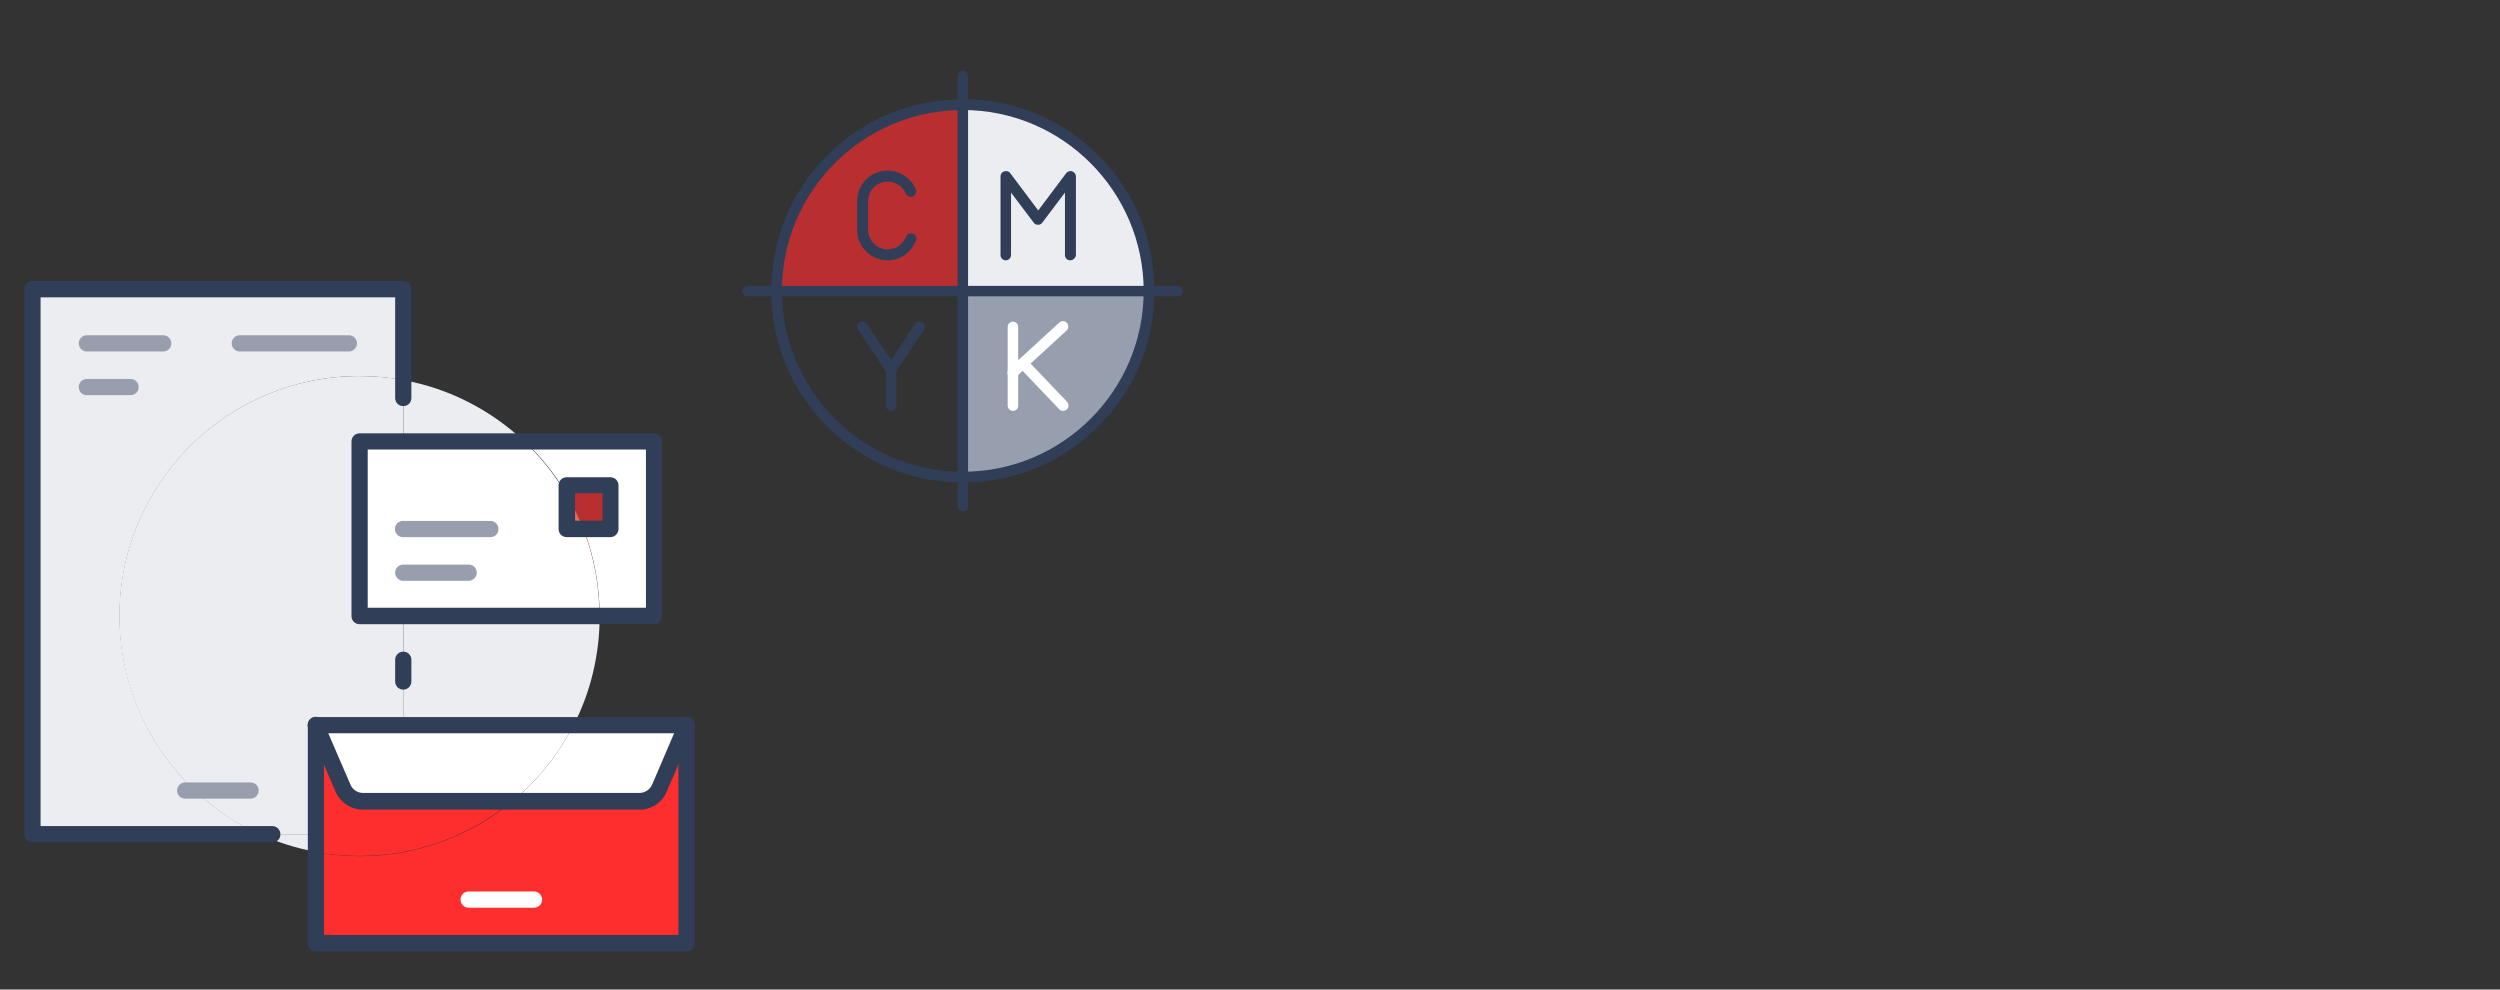 <?xml version="1.0" encoding="utf-8"?>
<!-- Generator: Adobe Illustrator 26.0.2, SVG Export Plug-In . SVG Version: 6.00 Build 0)  -->
<svg version="1.1" id="Layer_1" xmlns="http://www.w3.org/2000/svg" xmlns:xlink="http://www.w3.org/1999/xlink" x="0px" y="0px"
	 viewBox="0 0 104.77 41.47" style="enable-background:new 0 0 104.77 41.47;" xml:space="preserve">
<rect x="0" y="0" width="104.77" height="41.47" fill="#333333" stroke="none"/>
<style type="text/css">
	.st0{fill:#EBEDF0;}
	.st1{opacity:0.38;}
	.st2{fill:#FF2E2E;}
	.st3{fill:#FFFFFF;}
	.st4{fill:#979FAF;}
	.st5{fill:#303E58;}
	.st6{fill:#8FF3AD;}
	.st7{opacity:0.66;}
</style>
<g>
	<g id="XMLID_16_">
		<g>
			<g>
				<path class="st0" d="M-36.26,11.06h28.1c0.55,0,1,0.45,1,1v17.06h-1.51V12.57h-27.09v16.56h-1.51V12.06
					C-37.26,11.51-36.81,11.06-36.26,11.06z"/>
			</g>
			<g class="st1">
				<path class="st2" d="M-35.76,29.12h27.09h1.51v2.01c0,0.55-0.45,1-1,1H-20.2h-4.01h-12.04c-0.55,0-1-0.45-1-1v-2.01H-35.76z"/>
			</g>
			<g>
				<path class="st3" d="M-34.75,22.6v4.01h7.02V22.6H-34.75z M-9.67,22.6h-7.02v4.01h7.02V22.6z M-35.76,12.57h27.09v16.56h-27.09
					V12.57z M-9.67,13.57h-11.54v2.51h11.54C-9.67,16.08-9.67,13.57-9.67,13.57z M-23.21,13.57h-11.54v6.52h3.51h8.03v-2.01V13.57z
					 M-18.7,26.61V22.6h-7.02v4.01H-18.7z"/>
			</g>
			<g>
				<path class="st0" d="M-23.21,13.57v4.52l-2.01-2.01l-2.51,2.51l-1-1l-2.51,2.51h-3.51v-6.52h11.54V13.57z M-30.74,16.58
					c0-0.55-0.45-1-1-1c-0.55,0-1,0.45-1,1s0.45,1,1,1S-30.74,17.13-30.74,16.58z"/>
			</g>
			<g>
				<circle class="st2" cx="-31.74" cy="16.58" r="1"/>
			</g>
			<g>
				<polygon class="st2" points="-27.73,18.59 -25.22,16.08 -23.21,18.09 -23.21,20.09 -31.24,20.09 -28.73,17.58 				"/>
			</g>
			<g>
				<rect x="-16.69" y="22.6" class="st4" width="7.02" height="4.01"/>
			</g>
			<g>
				<rect x="-21.21" y="13.57" class="st4" width="11.54" height="2.51"/>
			</g>
			<g>
				<rect x="-25.72" y="22.6" class="st4" width="7.02" height="4.01"/>
			</g>
			<g>
				<rect x="-34.75" y="22.6" class="st4" width="7.02" height="4.01"/>
			</g>
			<g class="st1">
				<polygon class="st2" points="-20.2,32.13 -19.2,36.15 -25.22,36.15 -24.22,32.13 				"/>
			</g>
		</g>
		<g>
			<g>
				<path class="st5" d="M-8.16,32.51h-28.1c-0.76,0-1.38-0.62-1.38-1.38V12.06c0-0.76,0.62-1.38,1.38-1.38h28.1
					c0.76,0,1.38,0.62,1.38,1.38v19.07C-6.78,31.89-7.4,32.51-8.16,32.51z M-36.26,11.44c-0.35,0-0.63,0.28-0.63,0.63v19.07
					c0,0.35,0.28,0.63,0.63,0.63h28.1c0.35,0,0.63-0.28,0.63-0.63V12.06c0-0.35-0.28-0.63-0.63-0.63L-36.26,11.44L-36.26,11.44z"/>
			</g>
			<g>
				<path class="st5" d="M-7.16,29.5h-30.1c-0.21,0-0.38-0.17-0.38-0.38s0.17-0.38,0.38-0.38h30.1c0.21,0,0.38,0.17,0.38,0.38
					C-6.78,29.33-6.95,29.5-7.16,29.5z"/>
			</g>
			<g>
				<path class="st5" d="M-16.69,36.52h-11.04c-0.21,0-0.38-0.17-0.38-0.38c0-0.21,0.17-0.38,0.38-0.38h11.04
					c0.21,0,0.38,0.17,0.38,0.38C-16.31,36.36-16.48,36.52-16.69,36.52z"/>
			</g>
			<g>
				<path class="st5" d="M-19.2,36.52c-0.17,0-0.32-0.11-0.36-0.29l-1-4.01c-0.05-0.2,0.07-0.41,0.27-0.46s0.41,0.07,0.46,0.27
					l1,4.01c0.05,0.2-0.07,0.41-0.27,0.46C-19.14,36.52-19.17,36.52-19.2,36.52z"/>
			</g>
			<g>
				<path class="st5" d="M-25.22,36.52c-0.03,0-0.06,0-0.09-0.01c-0.2-0.05-0.32-0.25-0.27-0.46l1-4.01
					c0.05-0.2,0.25-0.32,0.46-0.27c0.2,0.05,0.32,0.25,0.27,0.46l-1,4.01C-24.9,36.41-25.05,36.52-25.22,36.52z"/>
			</g>
			<g>
				<path class="st5" d="M-23.21,20.47h-11.54c-0.21,0-0.38-0.17-0.38-0.38v-6.52c0-0.21,0.17-0.38,0.38-0.38h11.54
					c0.21,0,0.38,0.17,0.38,0.38v6.52C-22.84,20.3-23,20.47-23.21,20.47z M-34.38,19.72h10.79v-5.77h-10.79V19.72z"/>
			</g>
			<g>
				<rect x="-21.21" y="19.72" class="st4" width="11.54" height="0.75"/>
			</g>
			<g>
				<rect x="-21.21" y="17.71" class="st4" width="11.54" height="0.75"/>
			</g>
			<g>
				<path class="st5" d="M-31.74,17.96c-0.76,0-1.38-0.62-1.38-1.38c0-0.76,0.62-1.38,1.38-1.38s1.38,0.62,1.38,1.38
					S-30.98,17.96-31.74,17.96z M-31.74,15.95c-0.35,0-0.63,0.28-0.63,0.63s0.28,0.63,0.63,0.63s0.63-0.28,0.63-0.63
					S-31.4,15.95-31.74,15.95z"/>
			</g>
			<g>
				<path class="st5" d="M-31.24,20.47c-0.1,0-0.19-0.04-0.27-0.11c-0.15-0.15-0.15-0.39,0-0.53l2.51-2.51
					c0.15-0.15,0.39-0.15,0.53,0l0.74,0.74l2.24-2.24c0.15-0.15,0.39-0.15,0.53,0l2.01,2.01c0.15,0.15,0.15,0.39,0,0.53
					c-0.15,0.15-0.39,0.15-0.53,0l-1.74-1.74l-2.24,2.24c-0.15,0.15-0.39,0.15-0.53,0l-0.74-0.74l-2.24,2.24
					C-31.05,20.43-31.14,20.47-31.24,20.47z"/>
			</g>
		</g>
	</g>
</g>
<g>
	<g id="XMLID_13_">
		<g>
			<g>
				<path class="st0" d="M16.9,28.56v1.83h-3.66v4.57h-1.83h-0.54c-1.01-0.45-1.92-1.08-2.71-1.83C6.22,31.3,5,28.7,5,25.82
					c0-5.55,4.5-10.06,10.06-10.06c0.62,0,1.23,0.05,1.83,0.17v0.74v1.83h-1.83v7.31h1.83v1.83L16.9,28.56L16.9,28.56z"/>
			</g>
			<g>
				<path class="st3" d="M16.9,30.39h7.13c-0.63,1.24-1.51,2.33-2.57,3.2h-6.24c-0.37,0-0.69-0.22-0.84-0.56l-1.14-2.64H16.9z"/>
			</g>
			<g>
				<path class="st6" d="M24.44,22.16h-0.68v-1.42C24.02,21.19,24.24,21.67,24.44,22.16z"/>
			</g>
			<g>
				<path class="st2" d="M28.78,30.39v9.14H13.24v-3.82c0.59,0.11,1.21,0.17,1.83,0.17c2.43,0,4.64-0.86,6.39-2.28h5.35
					c0.37,0,0.69-0.22,0.84-0.56L28.78,30.39z"/>
			</g>
			<g class="st7">
				<path class="st2" d="M25.58,20.33v2.73h-1.71c-0.29-0.74-0.62-1.45-1.03-2.11v-0.62C22.84,20.33,25.58,20.33,25.58,20.33z"/>
			</g>
			<g>
				<path class="st0" d="M11.42,34.96h1.83v0.74c-0.83-0.15-1.62-0.4-2.36-0.74H11.42z"/>
			</g>
			<g>
				<path class="st3" d="M27.41,18.5v7.31h-2.28c0-1.29-0.24-2.52-0.68-3.66h1.15v-1.83h-1.83v0.41c-0.49-0.83-1.09-1.58-1.78-2.24
					L27.41,18.5L27.41,18.5z"/>
			</g>
			<g>
				<path class="st2" d="M15.21,33.59h6.23c-1.74,1.43-3.96,2.28-6.39,2.28c-0.62,0-1.23-0.05-1.83-0.17v-0.74v-4.57l1.14,2.64
					C14.52,33.37,14.85,33.59,15.21,33.59z"/>
			</g>
			<g>
				<path class="st0" d="M16.9,15.93c1.94,0.35,3.69,1.27,5.07,2.57H16.9v-1.83V15.93z"/>
			</g>
			<g>
				<path class="st0" d="M8.17,33.13c0.79,0.75,1.7,1.37,2.71,1.83H1.36V12.11H16.9v3.82c-0.59-0.11-1.21-0.17-1.83-0.17
					c-5.55,0-10.06,4.5-10.06,10.06C5.02,28.7,6.23,31.3,8.17,33.13z"/>
			</g>
			<g>
				<path class="st3" d="M28.78,30.39l-1.14,2.64c-0.15,0.33-0.48,0.56-0.84,0.56h-5.34c1.06-0.87,1.94-1.96,2.57-3.2H28.78z"/>
			</g>
			<g>
				<path class="st0" d="M16.9,25.82h8.23c0,1.64-0.39,3.2-1.09,4.57H16.9v-1.83v-0.91V25.82z"/>
			</g>
			<g>
				<path class="st3" d="M25.12,25.82H16.9h-1.83V18.5h1.83h5.07c0.69,0.65,1.29,1.41,1.78,2.24v1.42h0.68
					C24.89,23.29,25.12,24.53,25.12,25.82z"/>
			</g>
		</g>
		<g>
			<g>
				<path class="st5" d="M28.78,39.87H13.24c-0.19,0-0.34-0.15-0.34-0.34v-9.14c0-0.19,0.15-0.34,0.34-0.34h15.54
					c0.19,0,0.34,0.15,0.34,0.34v9.14C29.12,39.72,28.97,39.87,28.78,39.87z M13.58,39.18h14.85v-8.45H13.58V39.18z"/>
			</g>
			<g>
				<path class="st5" d="M26.81,33.93h-11.6c-0.5,0-0.95-0.3-1.15-0.76l-1.14-2.65c-0.08-0.17,0.01-0.38,0.18-0.45
					c0.17-0.08,0.38,0.01,0.45,0.18l1.14,2.64c0.09,0.21,0.3,0.34,0.52,0.34H26.8c0.23,0,0.44-0.14,0.53-0.35l1.13-2.64
					c0.08-0.17,0.27-0.26,0.45-0.18c0.17,0.08,0.26,0.27,0.18,0.45l-1.14,2.64C27.76,33.63,27.31,33.93,26.81,33.93z"/>
			</g>
			<g>
				<path class="st3" d="M22.38,38.04h-2.74c-0.19,0-0.34-0.15-0.34-0.34s0.15-0.34,0.34-0.34h2.74c0.19,0,0.34,0.15,0.34,0.34
					S22.57,38.04,22.38,38.04z"/>
			</g>
			<g>
				<path class="st5" d="M27.41,26.16H15.07c-0.19,0-0.34-0.15-0.34-0.34V18.5c0-0.19,0.15-0.34,0.34-0.34h12.34
					c0.19,0,0.34,0.15,0.34,0.34v7.31C27.75,26,27.6,26.16,27.41,26.16z M15.41,25.47h11.66v-6.63H15.41V25.47z"/>
			</g>
			<g>
				<path class="st5" d="M11.42,35.3H1.36c-0.19,0-0.34-0.15-0.34-0.34V12.11c0-0.19,0.15-0.34,0.34-0.34H16.9
					c0.19,0,0.34,0.15,0.34,0.34v4.57c0,0.19-0.15,0.34-0.34,0.34s-0.34-0.15-0.34-0.34v-4.22H1.7v22.16h9.71
					c0.19,0,0.34,0.15,0.34,0.34C11.76,35.15,11.61,35.3,11.42,35.3z"/>
			</g>
			<g>
				<path class="st4" d="M10.5,33.47H7.76c-0.19,0-0.34-0.15-0.34-0.34s0.15-0.34,0.34-0.34h2.74c0.19,0,0.34,0.15,0.34,0.34
					S10.69,33.47,10.5,33.47z"/>
			</g>
			<g>
				<path class="st5" d="M16.9,28.9c-0.19,0-0.34-0.15-0.34-0.34v-0.91c0-0.19,0.15-0.34,0.34-0.34s0.34,0.15,0.34,0.34v0.91
					C17.24,28.75,17.09,28.9,16.9,28.9z"/>
			</g>
			<g>
				<path class="st4" d="M6.84,14.73h-3.2c-0.19,0-0.34-0.15-0.34-0.34s0.15-0.34,0.34-0.34h3.2c0.19,0,0.34,0.15,0.34,0.34
					S7.03,14.73,6.84,14.73z"/>
			</g>
			<g>
				<path class="st4" d="M14.62,14.73h-4.57c-0.19,0-0.34-0.15-0.34-0.34s0.15-0.34,0.34-0.34h4.57c0.19,0,0.34,0.15,0.34,0.34
					S14.8,14.73,14.62,14.73z"/>
			</g>
			<g>
				<path class="st4" d="M5.47,16.56H3.64c-0.19,0-0.34-0.15-0.34-0.34s0.15-0.34,0.34-0.34h1.83c0.19,0,0.34,0.15,0.34,0.34
					C5.82,16.41,5.66,16.56,5.47,16.56z"/>
			</g>
			<g>
				<path class="st4" d="M19.64,24.34H16.9c-0.19,0-0.34-0.15-0.34-0.34s0.15-0.34,0.34-0.34h2.74c0.19,0,0.34,0.15,0.34,0.34
					C19.99,24.18,19.83,24.34,19.64,24.34z"/>
			</g>
			<g>
				<path class="st4" d="M20.55,22.51h-3.66c-0.19,0-0.34-0.15-0.34-0.34s0.15-0.34,0.34-0.34h3.66c0.19,0,0.34,0.15,0.34,0.34
					C20.9,22.35,20.75,22.51,20.55,22.51z"/>
			</g>
			<g>
				<path class="st5" d="M25.58,22.51h-1.83c-0.19,0-0.34-0.15-0.34-0.34v-1.83c0-0.19,0.15-0.34,0.34-0.34h1.83
					c0.19,0,0.34,0.15,0.34,0.34v1.83C25.92,22.35,25.77,22.51,25.58,22.51z M24.1,21.82h1.15v-1.15H24.1V21.82z"/>
			</g>
		</g>
	</g>
</g>
<g>
	<g id="XMLID_8_">
		<g>
			<g>
				<path class="st0" d="M48.15,12.19h-7.8v-7.8C44.66,4.38,48.15,7.88,48.15,12.19z"/>
			</g>
			<g>
				<path class="st4" d="M40.35,12.19h7.8c0,4.31-3.5,7.8-7.8,7.8V12.19z"/>
			</g>
			<g class="st7">
				<path class="st2" d="M40.35,4.38v7.8h-7.81C32.54,7.88,36.04,4.38,40.35,4.38z"/>
			</g>
		</g>
		<g>
			<g>
				<path class="st5" d="M40.35,21.42c-0.12,0-0.22-0.1-0.22-0.22V3.18c0-0.12,0.1-0.22,0.22-0.22c0.12,0,0.22,0.1,0.22,0.22v18.01
					C40.57,21.32,40.47,21.42,40.35,21.42z"/>
			</g>
			<g>
				<path class="st5" d="M49.35,12.42H31.34c-0.12,0-0.22-0.1-0.22-0.22c0-0.12,0.1-0.22,0.22-0.22h18.01c0.12,0,0.22,0.1,0.22,0.22
					C49.58,12.32,49.48,12.42,49.35,12.42z"/>
			</g>
			<g>
				<path class="st5" d="M40.35,20.22c-2.15,0-4.16-0.83-5.68-2.35c-1.52-1.52-2.35-3.53-2.35-5.68s0.83-4.16,2.35-5.68
					s3.53-2.35,5.68-2.35s4.16,0.83,5.68,2.35c1.52,1.52,2.35,3.53,2.35,5.68s-0.83,4.16-2.35,5.68
					C44.51,19.39,42.49,20.22,40.35,20.22z M40.35,4.61c-4.18,0-7.58,3.4-7.58,7.58s3.4,7.58,7.58,7.58s7.58-3.4,7.58-7.58
					C47.92,8.01,44.52,4.61,40.35,4.61z"/>
			</g>
			<g>
				<path class="st5" d="M37.2,10.91c-0.71,0-1.28-0.57-1.28-1.28v-1.2c0-0.71,0.57-1.28,1.28-1.28c0.26,0,0.5,0.08,0.72,0.22
					c0.21,0.15,0.37,0.34,0.46,0.56c0.04,0.12-0.01,0.25-0.12,0.3c-0.12,0.04-0.25-0.01-0.3-0.12c-0.06-0.15-0.16-0.27-0.3-0.36
					c-0.13-0.09-0.29-0.14-0.46-0.14c-0.45,0-0.82,0.37-0.82,0.82v1.2c0,0.45,0.37,0.82,0.82,0.82c0.34,0,0.65-0.21,0.77-0.53
					c0.04-0.12,0.17-0.17,0.29-0.13c0.12,0.04,0.17,0.17,0.13,0.29C38.2,10.58,37.72,10.91,37.2,10.91z"/>
			</g>
			<g>
				<path class="st5" d="M44.85,10.91c-0.12,0-0.22-0.1-0.22-0.22V8.07l-0.95,1.26c-0.04,0.06-0.11,0.09-0.18,0.09
					s-0.14-0.03-0.18-0.09l-0.95-1.26v2.62c0,0.12-0.1,0.22-0.22,0.22s-0.22-0.1-0.22-0.22v-3.3c0-0.1,0.06-0.18,0.16-0.21
					c0.09-0.03,0.2,0,0.25,0.08l1.17,1.56l1.17-1.56c0.06-0.08,0.16-0.11,0.25-0.08c0.09,0.03,0.16,0.12,0.16,0.21v3.3
					C45.08,10.81,44.97,10.91,44.85,10.91z"/>
			</g>
			<g>
				<path class="st3" d="M42.45,17.22c-0.12,0-0.22-0.1-0.22-0.22v-3.3c0-0.12,0.1-0.22,0.22-0.22c0.12,0,0.22,0.1,0.22,0.22v3.3
					C42.68,17.12,42.57,17.22,42.45,17.22z"/>
			</g>
			<g>
				<path class="st3" d="M44.55,17.22c-0.06,0-0.12-0.02-0.16-0.07l-1.68-1.76c-0.08-0.09-0.08-0.24,0.01-0.32
					c0.09-0.08,0.24-0.08,0.32,0.01l1.68,1.76c0.08,0.09,0.08,0.24-0.01,0.32C44.66,17.19,44.61,17.22,44.55,17.22z"/>
			</g>
			<g>
				<path class="st3" d="M42.45,15.84c-0.06,0-0.12-0.02-0.17-0.07c-0.08-0.09-0.08-0.24,0.01-0.32l0.42-0.39l1.68-1.54
					c0.09-0.08,0.24-0.08,0.32,0.01c0.08,0.09,0.08,0.24-0.01,0.32l-1.68,1.54l-0.42,0.39C42.56,15.82,42.5,15.84,42.45,15.84z"/>
			</g>
			<g>
				<path class="st5" d="M37.35,15.72c-0.07,0-0.15-0.04-0.19-0.1l-1.2-1.8c-0.07-0.11-0.04-0.25,0.06-0.31
					c0.11-0.07,0.25-0.04,0.31,0.06l1.01,1.52l1.01-1.52c0.07-0.11,0.21-0.13,0.31-0.06c0.11,0.07,0.13,0.21,0.06,0.31l-1.2,1.8
					C37.49,15.68,37.42,15.72,37.35,15.72z"/>
			</g>
			<g>
				<path class="st5" d="M37.35,17.22c-0.12,0-0.22-0.1-0.22-0.22v-1.5c0-0.12,0.1-0.22,0.22-0.22s0.22,0.1,0.22,0.22v1.5
					C37.57,17.12,37.47,17.22,37.35,17.22z"/>
			</g>
		</g>
	</g>
</g>
</svg>
